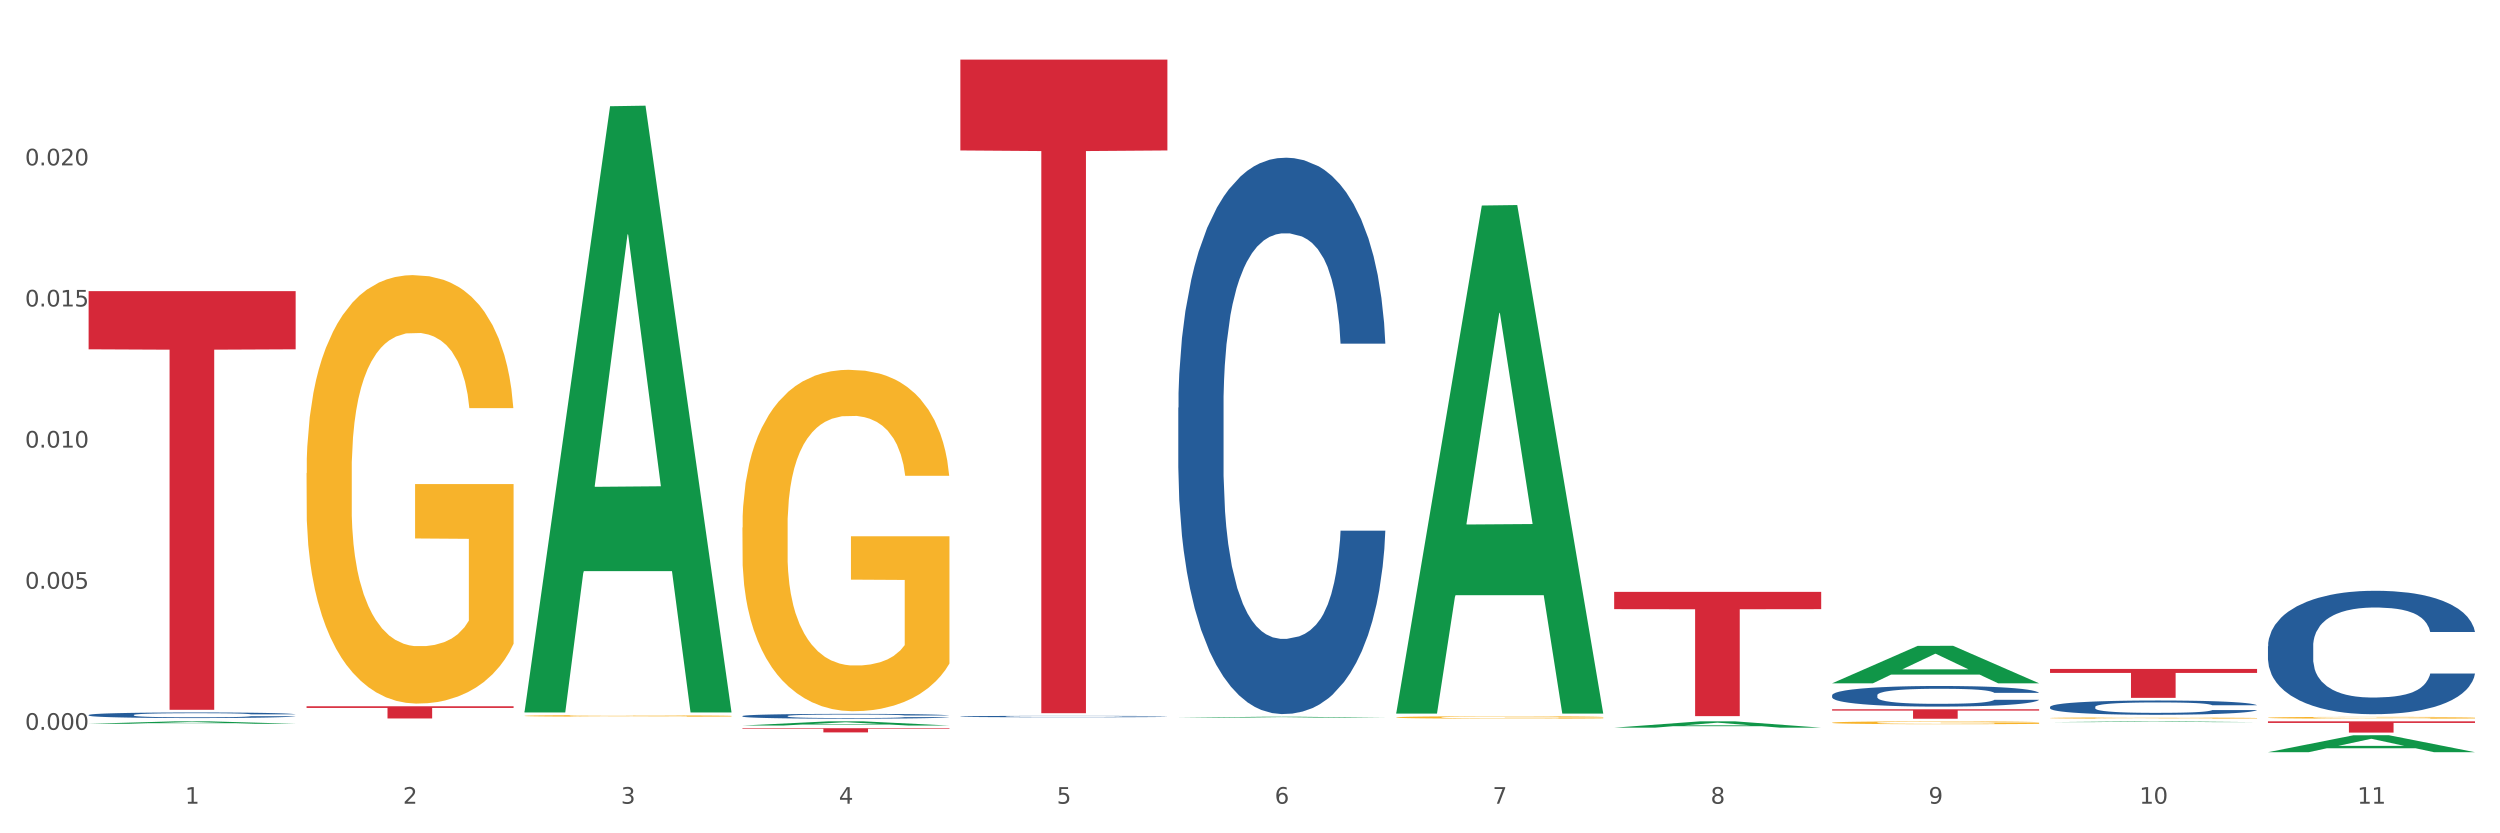 <?xml version="1.0" encoding="utf-8" standalone="no"?>
<!DOCTYPE svg PUBLIC "-//W3C//DTD SVG 1.1//EN"
  "http://www.w3.org/Graphics/SVG/1.1/DTD/svg11.dtd">
<svg xmlns:xlink="http://www.w3.org/1999/xlink" width="1080pt" height="360pt" viewBox="0 0 1080 360" xmlns="http://www.w3.org/2000/svg" version="1.1">
 <rect x="0" y="0" width="1080" height="360" fill="#333333" stroke="none"/>
 <defs>
  <style type="text/css">*{stroke-linejoin: round; stroke-linecap: butt}</style>
 </defs>
 <g id="figure_1">
  <g id="patch_1">
   <path d="M 0 360 
L 1080 360 
L 1080 0 
L 0 0 
z
" style="fill: #ffffff; stroke: #ffffff; stroke-linejoin: miter"/>
  </g>
  <g id="axes_1">
   <g id="matplotlib.axis_1">
    <g id="xtick_1">
     <g id="text_1">
      <!-- 1 -->
      <g style="fill: #4d4d4d" transform="translate(79.949 347.204) scale(0.096 -0.096)">
       <defs>
        <path id="DejaVuSans-31" d="M 794 531 
L 1825 531 
L 1825 4091 
L 703 3866 
L 703 4441 
L 1819 4666 
L 2450 4666 
L 2450 531 
L 3481 531 
L 3481 0 
L 794 0 
L 794 531 
z
" transform="scale(0.016)"/>
       </defs>
       <use xlink:href="#DejaVuSans-31"/>
      </g>
     </g>
    </g>
    <g id="xtick_2">
     <g id="text_2">
      <!-- 2 -->
      <g style="fill: #4d4d4d" transform="translate(174.097 347.204) scale(0.096 -0.096)">
       <defs>
        <path id="DejaVuSans-32" d="M 1228 531 
L 3431 531 
L 3431 0 
L 469 0 
L 469 531 
Q 828 903 1448 1529 
Q 2069 2156 2228 2338 
Q 2531 2678 2651 2914 
Q 2772 3150 2772 3378 
Q 2772 3750 2511 3984 
Q 2250 4219 1831 4219 
Q 1534 4219 1204 4116 
Q 875 4013 500 3803 
L 500 4441 
Q 881 4594 1212 4672 
Q 1544 4750 1819 4750 
Q 2544 4750 2975 4387 
Q 3406 4025 3406 3419 
Q 3406 3131 3298 2873 
Q 3191 2616 2906 2266 
Q 2828 2175 2409 1742 
Q 1991 1309 1228 531 
z
" transform="scale(0.016)"/>
       </defs>
       <use xlink:href="#DejaVuSans-32"/>
      </g>
     </g>
    </g>
    <g id="xtick_3">
     <g id="text_3">
      <!-- 3 -->
      <g style="fill: #4d4d4d" transform="translate(268.244 347.204) scale(0.096 -0.096)">
       <defs>
        <path id="DejaVuSans-33" d="M 2597 2516 
Q 3050 2419 3304 2112 
Q 3559 1806 3559 1356 
Q 3559 666 3084 287 
Q 2609 -91 1734 -91 
Q 1441 -91 1130 -33 
Q 819 25 488 141 
L 488 750 
Q 750 597 1062 519 
Q 1375 441 1716 441 
Q 2309 441 2620 675 
Q 2931 909 2931 1356 
Q 2931 1769 2642 2001 
Q 2353 2234 1838 2234 
L 1294 2234 
L 1294 2753 
L 1863 2753 
Q 2328 2753 2575 2939 
Q 2822 3125 2822 3475 
Q 2822 3834 2567 4026 
Q 2313 4219 1838 4219 
Q 1578 4219 1281 4162 
Q 984 4106 628 3988 
L 628 4550 
Q 988 4650 1302 4700 
Q 1616 4750 1894 4750 
Q 2613 4750 3031 4423 
Q 3450 4097 3450 3541 
Q 3450 3153 3228 2886 
Q 3006 2619 2597 2516 
z
" transform="scale(0.016)"/>
       </defs>
       <use xlink:href="#DejaVuSans-33"/>
      </g>
     </g>
    </g>
    <g id="xtick_4">
     <g id="text_4">
      <!-- 4 -->
      <g style="fill: #4d4d4d" transform="translate(362.392 347.204) scale(0.096 -0.096)">
       <defs>
        <path id="DejaVuSans-34" d="M 2419 4116 
L 825 1625 
L 2419 1625 
L 2419 4116 
z
M 2253 4666 
L 3047 4666 
L 3047 1625 
L 3713 1625 
L 3713 1100 
L 3047 1100 
L 3047 0 
L 2419 0 
L 2419 1100 
L 313 1100 
L 313 1709 
L 2253 4666 
z
" transform="scale(0.016)"/>
       </defs>
       <use xlink:href="#DejaVuSans-34"/>
      </g>
     </g>
    </g>
    <g id="xtick_5">
     <g id="text_5">
      <!-- 5 -->
      <g style="fill: #4d4d4d" transform="translate(456.54 347.204) scale(0.096 -0.096)">
       <defs>
        <path id="DejaVuSans-35" d="M 691 4666 
L 3169 4666 
L 3169 4134 
L 1269 4134 
L 1269 2991 
Q 1406 3038 1543 3061 
Q 1681 3084 1819 3084 
Q 2600 3084 3056 2656 
Q 3513 2228 3513 1497 
Q 3513 744 3044 326 
Q 2575 -91 1722 -91 
Q 1428 -91 1123 -41 
Q 819 9 494 109 
L 494 744 
Q 775 591 1075 516 
Q 1375 441 1709 441 
Q 2250 441 2565 725 
Q 2881 1009 2881 1497 
Q 2881 1984 2565 2268 
Q 2250 2553 1709 2553 
Q 1456 2553 1204 2497 
Q 953 2441 691 2322 
L 691 4666 
z
" transform="scale(0.016)"/>
       </defs>
       <use xlink:href="#DejaVuSans-35"/>
      </g>
     </g>
    </g>
    <g id="xtick_6">
     <g id="text_6">
      <!-- 6 -->
      <g style="fill: #4d4d4d" transform="translate(550.688 347.204) scale(0.096 -0.096)">
       <defs>
        <path id="DejaVuSans-36" d="M 2113 2584 
Q 1688 2584 1439 2293 
Q 1191 2003 1191 1497 
Q 1191 994 1439 701 
Q 1688 409 2113 409 
Q 2538 409 2786 701 
Q 3034 994 3034 1497 
Q 3034 2003 2786 2293 
Q 2538 2584 2113 2584 
z
M 3366 4563 
L 3366 3988 
Q 3128 4100 2886 4159 
Q 2644 4219 2406 4219 
Q 1781 4219 1451 3797 
Q 1122 3375 1075 2522 
Q 1259 2794 1537 2939 
Q 1816 3084 2150 3084 
Q 2853 3084 3261 2657 
Q 3669 2231 3669 1497 
Q 3669 778 3244 343 
Q 2819 -91 2113 -91 
Q 1303 -91 875 529 
Q 447 1150 447 2328 
Q 447 3434 972 4092 
Q 1497 4750 2381 4750 
Q 2619 4750 2861 4703 
Q 3103 4656 3366 4563 
z
" transform="scale(0.016)"/>
       </defs>
       <use xlink:href="#DejaVuSans-36"/>
      </g>
     </g>
    </g>
    <g id="xtick_7">
     <g id="text_7">
      <!-- 7 -->
      <g style="fill: #4d4d4d" transform="translate(644.835 347.204) scale(0.096 -0.096)">
       <defs>
        <path id="DejaVuSans-37" d="M 525 4666 
L 3525 4666 
L 3525 4397 
L 1831 0 
L 1172 0 
L 2766 4134 
L 525 4134 
L 525 4666 
z
" transform="scale(0.016)"/>
       </defs>
       <use xlink:href="#DejaVuSans-37"/>
      </g>
     </g>
    </g>
    <g id="xtick_8">
     <g id="text_8">
      <!-- 8 -->
      <g style="fill: #4d4d4d" transform="translate(738.983 347.204) scale(0.096 -0.096)">
       <defs>
        <path id="DejaVuSans-38" d="M 2034 2216 
Q 1584 2216 1326 1975 
Q 1069 1734 1069 1313 
Q 1069 891 1326 650 
Q 1584 409 2034 409 
Q 2484 409 2743 651 
Q 3003 894 3003 1313 
Q 3003 1734 2745 1975 
Q 2488 2216 2034 2216 
z
M 1403 2484 
Q 997 2584 770 2862 
Q 544 3141 544 3541 
Q 544 4100 942 4425 
Q 1341 4750 2034 4750 
Q 2731 4750 3128 4425 
Q 3525 4100 3525 3541 
Q 3525 3141 3298 2862 
Q 3072 2584 2669 2484 
Q 3125 2378 3379 2068 
Q 3634 1759 3634 1313 
Q 3634 634 3220 271 
Q 2806 -91 2034 -91 
Q 1263 -91 848 271 
Q 434 634 434 1313 
Q 434 1759 690 2068 
Q 947 2378 1403 2484 
z
M 1172 3481 
Q 1172 3119 1398 2916 
Q 1625 2713 2034 2713 
Q 2441 2713 2670 2916 
Q 2900 3119 2900 3481 
Q 2900 3844 2670 4047 
Q 2441 4250 2034 4250 
Q 1625 4250 1398 4047 
Q 1172 3844 1172 3481 
z
" transform="scale(0.016)"/>
       </defs>
       <use xlink:href="#DejaVuSans-38"/>
      </g>
     </g>
    </g>
    <g id="xtick_9">
     <g id="text_9">
      <!-- 9 -->
      <g style="fill: #4d4d4d" transform="translate(833.131 347.204) scale(0.096 -0.096)">
       <defs>
        <path id="DejaVuSans-39" d="M 703 97 
L 703 672 
Q 941 559 1184 500 
Q 1428 441 1663 441 
Q 2288 441 2617 861 
Q 2947 1281 2994 2138 
Q 2813 1869 2534 1725 
Q 2256 1581 1919 1581 
Q 1219 1581 811 2004 
Q 403 2428 403 3163 
Q 403 3881 828 4315 
Q 1253 4750 1959 4750 
Q 2769 4750 3195 4129 
Q 3622 3509 3622 2328 
Q 3622 1225 3098 567 
Q 2575 -91 1691 -91 
Q 1453 -91 1209 -44 
Q 966 3 703 97 
z
M 1959 2075 
Q 2384 2075 2632 2365 
Q 2881 2656 2881 3163 
Q 2881 3666 2632 3958 
Q 2384 4250 1959 4250 
Q 1534 4250 1286 3958 
Q 1038 3666 1038 3163 
Q 1038 2656 1286 2365 
Q 1534 2075 1959 2075 
z
" transform="scale(0.016)"/>
       </defs>
       <use xlink:href="#DejaVuSans-39"/>
      </g>
     </g>
    </g>
    <g id="xtick_10">
     <g id="text_10">
      <!-- 10 -->
      <g style="fill: #4d4d4d" transform="translate(924.224 347.204) scale(0.096 -0.096)">
       <defs>
        <path id="DejaVuSans-30" d="M 2034 4250 
Q 1547 4250 1301 3770 
Q 1056 3291 1056 2328 
Q 1056 1369 1301 889 
Q 1547 409 2034 409 
Q 2525 409 2770 889 
Q 3016 1369 3016 2328 
Q 3016 3291 2770 3770 
Q 2525 4250 2034 4250 
z
M 2034 4750 
Q 2819 4750 3233 4129 
Q 3647 3509 3647 2328 
Q 3647 1150 3233 529 
Q 2819 -91 2034 -91 
Q 1250 -91 836 529 
Q 422 1150 422 2328 
Q 422 3509 836 4129 
Q 1250 4750 2034 4750 
z
" transform="scale(0.016)"/>
       </defs>
       <use xlink:href="#DejaVuSans-31"/>
       <use xlink:href="#DejaVuSans-30" transform="translate(63.623 0)"/>
      </g>
     </g>
    </g>
    <g id="xtick_11">
     <g id="text_11">
      <!-- 11 -->
      <g style="fill: #4d4d4d" transform="translate(1018.372 347.204) scale(0.096 -0.096)">
       <use xlink:href="#DejaVuSans-31"/>
       <use xlink:href="#DejaVuSans-31" transform="translate(63.623 0)"/>
      </g>
     </g>
    </g>
    <g id="xtick_12"/>
    <g id="xtick_13"/>
    <g id="xtick_14"/>
    <g id="xtick_15"/>
    <g id="xtick_16"/>
    <g id="xtick_17"/>
    <g id="xtick_18"/>
    <g id="xtick_19"/>
    <g id="xtick_20"/>
    <g id="xtick_21"/>
   </g>
   <g id="matplotlib.axis_2">
    <g id="ytick_1">
     <g id="text_12">
      <!-- 0.000 -->
      <g style="fill: #4d4d4d" transform="translate(10.8 315.271) scale(0.096 -0.096)">
       <defs>
        <path id="DejaVuSans-2e" d="M 684 794 
L 1344 794 
L 1344 0 
L 684 0 
L 684 794 
z
" transform="scale(0.016)"/>
       </defs>
       <use xlink:href="#DejaVuSans-30"/>
       <use xlink:href="#DejaVuSans-2e" transform="translate(63.623 0)"/>
       <use xlink:href="#DejaVuSans-30" transform="translate(95.41 0)"/>
       <use xlink:href="#DejaVuSans-30" transform="translate(159.033 0)"/>
       <use xlink:href="#DejaVuSans-30" transform="translate(222.656 0)"/>
      </g>
     </g>
    </g>
    <g id="ytick_2">
     <g id="text_13">
      <!-- 0.005 -->
      <g style="fill: #4d4d4d" transform="translate(10.8 254.316) scale(0.096 -0.096)">
       <use xlink:href="#DejaVuSans-30"/>
       <use xlink:href="#DejaVuSans-2e" transform="translate(63.623 0)"/>
       <use xlink:href="#DejaVuSans-30" transform="translate(95.41 0)"/>
       <use xlink:href="#DejaVuSans-30" transform="translate(159.033 0)"/>
       <use xlink:href="#DejaVuSans-35" transform="translate(222.656 0)"/>
      </g>
     </g>
    </g>
    <g id="ytick_3">
     <g id="text_14">
      <!-- 0.010 -->
      <g style="fill: #4d4d4d" transform="translate(10.8 193.361) scale(0.096 -0.096)">
       <use xlink:href="#DejaVuSans-30"/>
       <use xlink:href="#DejaVuSans-2e" transform="translate(63.623 0)"/>
       <use xlink:href="#DejaVuSans-30" transform="translate(95.41 0)"/>
       <use xlink:href="#DejaVuSans-31" transform="translate(159.033 0)"/>
       <use xlink:href="#DejaVuSans-30" transform="translate(222.656 0)"/>
      </g>
     </g>
    </g>
    <g id="ytick_4">
     <g id="text_15">
      <!-- 0.015 -->
      <g style="fill: #4d4d4d" transform="translate(10.8 132.405) scale(0.096 -0.096)">
       <use xlink:href="#DejaVuSans-30"/>
       <use xlink:href="#DejaVuSans-2e" transform="translate(63.623 0)"/>
       <use xlink:href="#DejaVuSans-30" transform="translate(95.41 0)"/>
       <use xlink:href="#DejaVuSans-31" transform="translate(159.033 0)"/>
       <use xlink:href="#DejaVuSans-35" transform="translate(222.656 0)"/>
      </g>
     </g>
    </g>
    <g id="ytick_5">
     <g id="text_16">
      <!-- 0.020 -->
      <g style="fill: #4d4d4d" transform="translate(10.8 71.45) scale(0.096 -0.096)">
       <use xlink:href="#DejaVuSans-30"/>
       <use xlink:href="#DejaVuSans-2e" transform="translate(63.623 0)"/>
       <use xlink:href="#DejaVuSans-30" transform="translate(95.41 0)"/>
       <use xlink:href="#DejaVuSans-32" transform="translate(159.033 0)"/>
       <use xlink:href="#DejaVuSans-30" transform="translate(222.656 0)"/>
      </g>
     </g>
    </g>
    <g id="ytick_6"/>
    <g id="ytick_7"/>
    <g id="ytick_8"/>
    <g id="ytick_9"/>
    <g id="ytick_10"/>
   </g>
   <g id="PolyCollection_1">
    <path d="M 38.283 312.671 
L 38.375 312.67 
L 75.258 311.625 
L 90.564 311.624 
L 127.723 312.673 
L 110.02 312.673 
L 101.998 312.429 
L 63.916 312.429 
L 63.64 312.433 
L 55.894 312.673 
L 38.283 312.673 
L 38.283 312.671 
L 68.711 312.283 
L 97.203 312.282 
L 83.095 311.847 
L 82.911 311.845 
L 82.727 311.848 
L 68.619 312.282 
L 68.711 312.283 
L 38.283 312.671 
z
" clip-path="url(#p075a159f18)" style="fill: #109648"/>
    <path d="M 414.874 309.524 
L 414.979 309.523 
L 414.979 309.507 
L 415.297 309.486 
L 416.46 309.446 
L 417.94 309.415 
L 420.477 309.38 
L 421.851 309.365 
L 423.649 309.348 
L 427.349 309.322 
L 431.578 309.299 
L 434.538 309.286 
L 436.758 309.278 
L 441.727 309.264 
L 444.581 309.258 
L 447.542 309.252 
L 450.079 309.249 
L 454.308 309.245 
L 457.691 309.243 
L 461.603 309.243 
L 464.88 309.243 
L 469.214 309.246 
L 475.558 309.252 
L 477.989 309.256 
L 481.267 309.263 
L 484.65 309.272 
L 487.399 309.282 
L 490.57 309.295 
L 493.848 309.312 
L 497.019 309.334 
L 499.239 309.354 
L 501.037 309.375 
L 502.622 309.4 
L 503.785 309.428 
L 504.314 309.452 
L 484.967 309.452 
L 484.438 309.431 
L 483.381 309.408 
L 482.324 309.392 
L 481.161 309.38 
L 479.364 309.366 
L 477.778 309.356 
L 475.135 309.346 
L 472.703 309.339 
L 470.695 309.335 
L 468.263 309.331 
L 463.083 309.328 
L 459.382 309.328 
L 457.057 309.329 
L 454.202 309.332 
L 451.77 309.336 
L 448.916 309.343 
L 446.696 309.35 
L 444.476 309.36 
L 443.207 309.367 
L 441.304 309.379 
L 440.035 309.39 
L 438.344 309.407 
L 437.392 309.42 
L 435.701 309.452 
L 434.961 309.476 
L 434.644 309.493 
L 434.432 309.511 
L 434.432 309.601 
L 435.066 309.641 
L 435.595 309.658 
L 436.441 309.677 
L 438.027 309.702 
L 440.353 309.727 
L 442.784 309.745 
L 444.793 309.755 
L 446.696 309.763 
L 448.599 309.77 
L 450.925 309.775 
L 452.828 309.779 
L 455.682 309.782 
L 459.065 309.784 
L 461.708 309.784 
L 467.1 309.781 
L 469.532 309.778 
L 471.858 309.774 
L 474.395 309.768 
L 476.404 309.761 
L 477.566 309.756 
L 479.469 309.745 
L 480.95 309.734 
L 482.218 309.721 
L 483.064 309.709 
L 484.015 309.692 
L 484.756 309.673 
L 484.967 309.662 
L 504.314 309.662 
L 503.891 309.683 
L 503.151 309.703 
L 501.671 309.73 
L 500.508 309.745 
L 498.711 309.764 
L 496.808 309.78 
L 494.165 309.798 
L 491.733 309.811 
L 489.196 309.822 
L 486.447 309.833 
L 481.478 309.847 
L 479.681 309.851 
L 475.875 309.858 
L 472.915 309.862 
L 468.58 309.866 
L 464.14 309.868 
L 459.488 309.869 
L 455.365 309.867 
L 450.819 309.864 
L 447.964 309.861 
L 444.793 309.855 
L 441.093 309.847 
L 437.604 309.838 
L 434.326 309.826 
L 431.26 309.813 
L 428.406 309.798 
L 424.706 309.774 
L 421.957 309.75 
L 419.948 309.727 
L 418.574 309.709 
L 417.2 309.685 
L 416.46 309.668 
L 415.297 309.628 
L 414.874 309.591 
L 414.874 309.524 
z
" clip-path="url(#p075a159f18)" style="fill: #255c99"/>
    <path d="M 509.021 176.124 
L 509.127 175.905 
L 509.127 169.758 
L 509.444 161.417 
L 510.607 146.051 
L 512.087 134.417 
L 514.625 120.807 
L 515.999 115.1 
L 517.796 108.734 
L 521.496 98.417 
L 525.725 89.637 
L 528.686 84.808 
L 530.906 81.735 
L 535.875 76.247 
L 538.729 73.832 
L 541.689 71.857 
L 544.227 70.54 
L 548.455 69.003 
L 551.839 68.344 
L 555.75 68.125 
L 559.028 68.344 
L 563.362 69.223 
L 569.705 71.857 
L 572.137 73.393 
L 575.414 76.027 
L 578.797 79.54 
L 581.546 83.052 
L 584.718 88.1 
L 587.995 94.686 
L 591.167 103.027 
L 593.387 110.71 
L 595.184 118.832 
L 596.77 128.71 
L 597.933 139.466 
L 598.462 148.466 
L 579.115 148.466 
L 578.586 140.344 
L 577.529 131.563 
L 576.472 125.637 
L 575.309 120.807 
L 573.511 115.32 
L 571.926 111.808 
L 569.283 107.637 
L 566.851 105.003 
L 564.842 103.466 
L 562.411 102.149 
L 557.23 100.832 
L 553.53 100.832 
L 551.204 101.271 
L 548.35 102.369 
L 545.918 103.905 
L 543.064 106.539 
L 540.843 109.393 
L 538.623 113.125 
L 537.355 115.759 
L 535.452 120.588 
L 534.183 124.539 
L 532.492 131.344 
L 531.54 136.173 
L 529.848 148.685 
L 529.108 157.905 
L 528.791 164.27 
L 528.58 171.295 
L 528.58 205.538 
L 529.214 220.904 
L 529.743 227.489 
L 530.589 234.953 
L 532.174 244.611 
L 534.5 254.05 
L 536.932 260.855 
L 538.941 265.026 
L 540.843 268.099 
L 542.746 270.513 
L 545.072 272.709 
L 546.975 274.026 
L 549.83 275.343 
L 553.213 276.001 
L 555.856 276.001 
L 561.248 274.904 
L 563.679 273.806 
L 566.005 272.27 
L 568.542 269.855 
L 570.551 267.221 
L 571.714 265.245 
L 573.617 261.075 
L 575.097 256.684 
L 576.366 251.636 
L 577.212 247.245 
L 578.163 240.66 
L 578.903 233.197 
L 579.115 229.246 
L 598.462 229.246 
L 598.039 237.148 
L 597.299 244.831 
L 595.819 255.148 
L 594.656 261.075 
L 592.858 268.318 
L 590.955 274.465 
L 588.312 281.269 
L 585.881 286.318 
L 583.343 290.708 
L 580.595 294.66 
L 575.626 300.147 
L 573.829 301.684 
L 570.023 304.318 
L 567.062 305.855 
L 562.728 307.391 
L 558.288 308.269 
L 553.636 308.489 
L 549.513 308.05 
L 544.967 306.733 
L 542.112 305.416 
L 538.941 303.44 
L 535.24 300.367 
L 531.751 296.635 
L 528.474 292.245 
L 525.408 287.196 
L 522.554 281.489 
L 518.853 272.05 
L 516.105 262.831 
L 514.096 254.27 
L 512.722 247.026 
L 511.347 237.806 
L 510.607 231.441 
L 509.444 216.075 
L 509.021 201.807 
L 509.021 176.124 
z
" clip-path="url(#p075a159f18)" style="fill: #255c99"/>
    <path d="M 791.464 300.347 
L 791.57 300.339 
L 791.57 300.111 
L 791.887 299.802 
L 793.05 299.232 
L 794.53 298.8 
L 797.068 298.295 
L 798.442 298.084 
L 800.239 297.848 
L 803.939 297.465 
L 808.168 297.139 
L 811.129 296.96 
L 813.349 296.846 
L 818.318 296.642 
L 821.172 296.553 
L 824.132 296.48 
L 826.67 296.431 
L 830.898 296.374 
L 834.282 296.349 
L 838.193 296.341 
L 841.471 296.349 
L 845.805 296.382 
L 852.148 296.48 
L 854.58 296.537 
L 857.857 296.634 
L 861.24 296.765 
L 863.989 296.895 
L 867.161 297.082 
L 870.438 297.326 
L 873.61 297.636 
L 875.83 297.921 
L 877.627 298.222 
L 879.213 298.588 
L 880.376 298.987 
L 880.905 299.321 
L 861.558 299.321 
L 861.029 299.02 
L 859.972 298.694 
L 858.915 298.474 
L 857.752 298.295 
L 855.954 298.092 
L 854.369 297.962 
L 851.726 297.807 
L 849.294 297.709 
L 847.285 297.652 
L 844.854 297.603 
L 839.673 297.554 
L 835.973 297.554 
L 833.647 297.571 
L 830.793 297.611 
L 828.361 297.668 
L 825.507 297.766 
L 823.287 297.872 
L 821.066 298.01 
L 819.798 298.108 
L 817.895 298.287 
L 816.626 298.434 
L 814.935 298.686 
L 813.983 298.865 
L 812.291 299.329 
L 811.551 299.671 
L 811.234 299.908 
L 811.023 300.168 
L 811.023 301.438 
L 811.657 302.008 
L 812.186 302.253 
L 813.032 302.529 
L 814.617 302.888 
L 816.943 303.238 
L 819.375 303.49 
L 821.384 303.645 
L 823.287 303.759 
L 825.189 303.848 
L 827.515 303.93 
L 829.418 303.979 
L 832.273 304.028 
L 835.656 304.052 
L 838.299 304.052 
L 843.691 304.011 
L 846.122 303.971 
L 848.448 303.914 
L 850.986 303.824 
L 852.994 303.726 
L 854.157 303.653 
L 856.06 303.498 
L 857.54 303.335 
L 858.809 303.148 
L 859.655 302.985 
L 860.606 302.741 
L 861.346 302.464 
L 861.558 302.318 
L 880.905 302.318 
L 880.482 302.611 
L 879.742 302.896 
L 878.262 303.278 
L 877.099 303.498 
L 875.301 303.767 
L 873.398 303.995 
L 870.755 304.247 
L 868.324 304.435 
L 865.787 304.598 
L 863.038 304.744 
L 858.069 304.948 
L 856.272 305.005 
L 852.466 305.102 
L 849.505 305.159 
L 845.171 305.216 
L 840.731 305.249 
L 836.079 305.257 
L 831.956 305.241 
L 827.41 305.192 
L 824.555 305.143 
L 821.384 305.07 
L 817.683 304.956 
L 814.194 304.817 
L 810.917 304.655 
L 807.851 304.467 
L 804.997 304.256 
L 801.296 303.905 
L 798.548 303.563 
L 796.539 303.246 
L 795.165 302.977 
L 793.79 302.635 
L 793.05 302.399 
L 791.887 301.829 
L 791.464 301.3 
L 791.464 300.347 
z
" clip-path="url(#p075a159f18)" style="fill: #255c99"/>
    <path d="M 885.612 305.386 
L 885.718 305.381 
L 885.718 305.223 
L 886.035 305.009 
L 887.198 304.614 
L 888.678 304.316 
L 891.215 303.966 
L 892.59 303.82 
L 894.387 303.656 
L 898.087 303.392 
L 902.316 303.166 
L 905.276 303.042 
L 907.496 302.963 
L 912.465 302.822 
L 915.32 302.76 
L 918.28 302.71 
L 920.817 302.676 
L 925.046 302.636 
L 928.429 302.62 
L 932.341 302.614 
L 935.618 302.62 
L 939.953 302.642 
L 946.296 302.71 
L 948.728 302.749 
L 952.005 302.817 
L 955.388 302.907 
L 958.137 302.997 
L 961.309 303.127 
L 964.586 303.296 
L 967.758 303.51 
L 969.978 303.707 
L 971.775 303.916 
L 973.361 304.169 
L 974.524 304.445 
L 975.052 304.676 
L 955.705 304.676 
L 955.177 304.468 
L 954.119 304.242 
L 953.062 304.09 
L 951.899 303.966 
L 950.102 303.825 
L 948.516 303.735 
L 945.873 303.628 
L 943.442 303.561 
L 941.433 303.521 
L 939.001 303.487 
L 933.821 303.454 
L 930.121 303.454 
L 927.795 303.465 
L 924.94 303.493 
L 922.509 303.532 
L 919.654 303.6 
L 917.434 303.673 
L 915.214 303.769 
L 913.945 303.837 
L 912.042 303.961 
L 910.774 304.062 
L 909.082 304.237 
L 908.131 304.361 
L 906.439 304.682 
L 905.699 304.919 
L 905.382 305.082 
L 905.17 305.262 
L 905.17 306.141 
L 905.805 306.536 
L 906.333 306.705 
L 907.179 306.896 
L 908.765 307.144 
L 911.091 307.387 
L 913.522 307.561 
L 915.531 307.668 
L 917.434 307.747 
L 919.337 307.809 
L 921.663 307.866 
L 923.566 307.899 
L 926.42 307.933 
L 929.804 307.95 
L 932.447 307.95 
L 937.838 307.922 
L 940.27 307.894 
L 942.596 307.854 
L 945.133 307.792 
L 947.142 307.725 
L 948.305 307.674 
L 950.208 307.567 
L 951.688 307.454 
L 952.957 307.325 
L 953.802 307.212 
L 954.754 307.043 
L 955.494 306.851 
L 955.705 306.75 
L 975.052 306.75 
L 974.629 306.953 
L 973.889 307.15 
L 972.409 307.415 
L 971.246 307.567 
L 969.449 307.753 
L 967.546 307.911 
L 964.903 308.085 
L 962.471 308.215 
L 959.934 308.328 
L 957.185 308.429 
L 952.217 308.57 
L 950.419 308.609 
L 946.613 308.677 
L 943.653 308.716 
L 939.319 308.756 
L 934.878 308.778 
L 930.226 308.784 
L 926.103 308.773 
L 921.557 308.739 
L 918.703 308.705 
L 915.531 308.654 
L 911.831 308.576 
L 908.342 308.48 
L 905.065 308.367 
L 901.999 308.238 
L 899.144 308.091 
L 895.444 307.849 
L 892.695 307.612 
L 890.687 307.392 
L 889.312 307.206 
L 887.938 306.97 
L 887.198 306.806 
L 886.035 306.412 
L 885.612 306.046 
L 885.612 305.386 
z
" clip-path="url(#p075a159f18)" style="fill: #255c99"/>
    <path d="M 979.76 279.174 
L 979.865 279.125 
L 979.865 277.761 
L 980.183 275.911 
L 981.346 272.501 
L 982.826 269.92 
L 985.363 266.9 
L 986.737 265.634 
L 988.535 264.222 
L 992.235 261.933 
L 996.464 259.985 
L 999.424 258.913 
L 1001.644 258.231 
L 1006.613 257.014 
L 1009.467 256.478 
L 1012.428 256.04 
L 1014.965 255.747 
L 1019.194 255.406 
L 1022.577 255.26 
L 1026.489 255.212 
L 1029.766 255.26 
L 1034.101 255.455 
L 1040.444 256.04 
L 1042.875 256.381 
L 1046.153 256.965 
L 1049.536 257.744 
L 1052.285 258.523 
L 1055.456 259.644 
L 1058.734 261.105 
L 1061.905 262.955 
L 1064.125 264.66 
L 1065.923 266.462 
L 1067.508 268.654 
L 1068.671 271.04 
L 1069.2 273.037 
L 1049.853 273.037 
L 1049.324 271.235 
L 1048.267 269.287 
L 1047.21 267.972 
L 1046.047 266.9 
L 1044.25 265.683 
L 1042.664 264.904 
L 1040.021 263.978 
L 1037.589 263.394 
L 1035.581 263.053 
L 1033.149 262.761 
L 1027.969 262.468 
L 1024.268 262.468 
L 1021.943 262.566 
L 1019.088 262.809 
L 1016.656 263.15 
L 1013.802 263.735 
L 1011.582 264.368 
L 1009.362 265.196 
L 1008.093 265.78 
L 1006.19 266.852 
L 1004.921 267.728 
L 1003.23 269.238 
L 1002.278 270.31 
L 1000.587 273.086 
L 999.847 275.131 
L 999.53 276.544 
L 999.318 278.102 
L 999.318 285.7 
L 999.952 289.109 
L 1000.481 290.57 
L 1001.327 292.226 
L 1002.913 294.369 
L 1005.239 296.464 
L 1007.67 297.973 
L 1009.679 298.899 
L 1011.582 299.581 
L 1013.485 300.116 
L 1015.811 300.603 
L 1017.714 300.896 
L 1020.568 301.188 
L 1023.951 301.334 
L 1026.594 301.334 
L 1031.986 301.09 
L 1034.418 300.847 
L 1036.744 300.506 
L 1039.281 299.97 
L 1041.29 299.386 
L 1042.452 298.948 
L 1044.355 298.022 
L 1045.836 297.048 
L 1047.104 295.928 
L 1047.95 294.954 
L 1048.901 293.493 
L 1049.642 291.837 
L 1049.853 290.96 
L 1069.2 290.96 
L 1068.777 292.713 
L 1068.037 294.418 
L 1066.557 296.707 
L 1065.394 298.022 
L 1063.597 299.629 
L 1061.694 300.993 
L 1059.051 302.503 
L 1056.619 303.623 
L 1054.082 304.597 
L 1051.333 305.474 
L 1046.364 306.691 
L 1044.567 307.032 
L 1040.761 307.617 
L 1037.801 307.958 
L 1033.466 308.299 
L 1029.026 308.493 
L 1024.374 308.542 
L 1020.251 308.445 
L 1015.705 308.153 
L 1012.851 307.86 
L 1009.679 307.422 
L 1005.979 306.74 
L 1002.49 305.912 
L 999.212 304.938 
L 996.147 303.818 
L 993.292 302.552 
L 989.592 300.457 
L 986.843 298.412 
L 984.834 296.512 
L 983.46 294.905 
L 982.086 292.86 
L 981.346 291.447 
L 980.183 288.038 
L 979.76 284.872 
L 979.76 279.174 
z
" clip-path="url(#p075a159f18)" style="fill: #255c99"/>
    <path d="M 38.283 125.765 
L 127.723 125.765 
L 127.723 150.9 
L 92.541 151.07 
L 92.541 306.637 
L 73.254 306.637 
L 73.254 151.07 
L 38.283 150.9 
L 38.283 125.935 
L 38.283 125.765 
z
" clip-path="url(#p075a159f18)" style="fill: #d62839"/>
    <path d="M 132.431 305.099 
L 221.871 305.099 
L 221.871 305.832 
L 186.688 305.837 
L 186.688 310.378 
L 167.401 310.378 
L 167.401 305.837 
L 132.431 305.832 
L 132.431 305.104 
L 132.431 305.099 
z
" clip-path="url(#p075a159f18)" style="fill: #d62839"/>
    <path d="M 320.726 314.575 
L 410.166 314.575 
L 410.166 314.83 
L 374.984 314.831 
L 374.984 316.405 
L 355.697 316.405 
L 355.697 314.831 
L 320.726 314.83 
L 320.726 314.577 
L 320.726 314.575 
z
" clip-path="url(#p075a159f18)" style="fill: #d62839"/>
    <path d="M 414.874 25.759 
L 504.314 25.759 
L 504.314 64.995 
L 469.131 65.261 
L 469.131 308.099 
L 449.844 308.099 
L 449.844 65.261 
L 414.874 64.995 
L 414.874 26.025 
L 414.874 25.759 
z
" clip-path="url(#p075a159f18)" style="fill: #d62839"/>
    <path d="M 697.317 255.696 
L 786.757 255.696 
L 786.757 263.155 
L 751.574 263.205 
L 751.574 309.372 
L 732.287 309.372 
L 732.287 263.205 
L 697.317 263.155 
L 697.317 255.746 
L 697.317 255.696 
z
" clip-path="url(#p075a159f18)" style="fill: #d62839"/>
    <path d="M 791.464 306.401 
L 880.905 306.401 
L 880.905 306.967 
L 845.722 306.971 
L 845.722 310.48 
L 826.435 310.48 
L 826.435 306.971 
L 791.464 306.967 
L 791.464 306.404 
L 791.464 306.401 
z
" clip-path="url(#p075a159f18)" style="fill: #d62839"/>
    <path d="M 885.612 288.971 
L 975.052 288.971 
L 975.052 290.708 
L 939.87 290.72 
L 939.87 301.47 
L 920.583 301.47 
L 920.583 290.72 
L 885.612 290.708 
L 885.612 288.983 
L 885.612 288.971 
z
" clip-path="url(#p075a159f18)" style="fill: #d62839"/>
    <path d="M 979.76 311.624 
L 1069.2 311.624 
L 1069.2 312.298 
L 1034.017 312.302 
L 1034.017 316.474 
L 1014.73 316.474 
L 1014.73 312.302 
L 979.76 312.298 
L 979.76 311.628 
L 979.76 311.624 
z
" clip-path="url(#p075a159f18)" style="fill: #d62839"/>
    <path d="M 320.726 309.33 
L 320.832 309.328 
L 320.832 309.274 
L 321.149 309.202 
L 322.312 309.068 
L 323.792 308.967 
L 326.329 308.849 
L 327.704 308.799 
L 329.501 308.744 
L 333.201 308.654 
L 337.43 308.578 
L 340.39 308.536 
L 342.61 308.509 
L 347.579 308.462 
L 350.434 308.441 
L 353.394 308.424 
L 355.931 308.412 
L 360.16 308.399 
L 363.543 308.393 
L 367.455 308.391 
L 370.732 308.393 
L 375.067 308.401 
L 381.41 308.424 
L 383.842 308.437 
L 387.119 308.46 
L 390.502 308.49 
L 393.251 308.521 
L 396.423 308.565 
L 399.7 308.622 
L 402.872 308.694 
L 405.092 308.761 
L 406.889 308.832 
L 408.475 308.918 
L 409.638 309.011 
L 410.166 309.089 
L 390.819 309.089 
L 390.291 309.019 
L 389.233 308.942 
L 388.176 308.891 
L 387.013 308.849 
L 385.216 308.801 
L 383.63 308.771 
L 380.987 308.734 
L 378.556 308.712 
L 376.547 308.698 
L 374.115 308.687 
L 368.935 308.675 
L 365.235 308.675 
L 362.909 308.679 
L 360.054 308.689 
L 357.623 308.702 
L 354.768 308.725 
L 352.548 308.75 
L 350.328 308.782 
L 349.059 308.805 
L 347.156 308.847 
L 345.888 308.881 
L 344.196 308.941 
L 343.245 308.983 
L 341.553 309.091 
L 340.813 309.171 
L 340.496 309.227 
L 340.284 309.288 
L 340.284 309.585 
L 340.919 309.719 
L 341.447 309.776 
L 342.293 309.841 
L 343.879 309.925 
L 346.205 310.007 
L 348.636 310.066 
L 350.645 310.102 
L 352.548 310.129 
L 354.451 310.15 
L 356.777 310.169 
L 358.68 310.181 
L 361.534 310.192 
L 364.918 310.198 
L 367.561 310.198 
L 372.952 310.188 
L 375.384 310.179 
L 377.71 310.165 
L 380.247 310.144 
L 382.256 310.121 
L 383.419 310.104 
L 385.322 310.068 
L 386.802 310.03 
L 388.071 309.986 
L 388.916 309.948 
L 389.868 309.891 
L 390.608 309.826 
L 390.819 309.791 
L 410.166 309.791 
L 409.743 309.86 
L 409.003 309.927 
L 407.523 310.017 
L 406.36 310.068 
L 404.563 310.131 
L 402.66 310.184 
L 400.017 310.244 
L 397.585 310.287 
L 395.048 310.326 
L 392.299 310.36 
L 387.33 310.408 
L 385.533 310.421 
L 381.727 310.444 
L 378.767 310.457 
L 374.432 310.471 
L 369.992 310.478 
L 365.34 310.48 
L 361.217 310.476 
L 356.671 310.465 
L 353.817 310.453 
L 350.645 310.436 
L 346.945 310.41 
L 343.456 310.377 
L 340.179 310.339 
L 337.113 310.295 
L 334.258 310.246 
L 330.558 310.163 
L 327.809 310.083 
L 325.801 310.009 
L 324.426 309.946 
L 323.052 309.866 
L 322.312 309.811 
L 321.149 309.677 
L 320.726 309.553 
L 320.726 309.33 
z
" clip-path="url(#p075a159f18)" style="fill: #255c99"/>
    <path d="M 132.431 204.381 
L 132.536 204.212 
L 132.536 198.126 
L 132.747 192.885 
L 133.803 180.206 
L 135.387 169.724 
L 136.549 164.145 
L 137.71 159.581 
L 139.083 155.016 
L 140.773 150.282 
L 143.835 143.351 
L 145.736 139.801 
L 148.059 136.082 
L 152.283 130.672 
L 155.345 127.629 
L 158.513 125.093 
L 163.687 122.05 
L 167.066 120.697 
L 170.657 119.683 
L 174.986 119.007 
L 178.26 118.838 
L 185.44 119.345 
L 191.565 120.867 
L 194.521 122.05 
L 198.323 124.079 
L 200.329 125.431 
L 203.603 128.136 
L 206.982 131.686 
L 209.305 134.729 
L 212.79 140.477 
L 215.43 146.225 
L 217.858 153.325 
L 219.125 158.228 
L 220.076 162.793 
L 220.921 168.033 
L 221.765 176.317 
L 202.758 176.317 
L 202.019 170.4 
L 200.857 164.821 
L 199.168 159.412 
L 197.689 156.03 
L 195.155 151.804 
L 192.832 149.099 
L 190.403 147.07 
L 187.446 145.38 
L 185.123 144.535 
L 181.85 143.858 
L 175.408 144.027 
L 171.079 145.38 
L 168.122 147.07 
L 166.222 148.592 
L 164.532 150.282 
L 162.631 152.649 
L 160.414 156.199 
L 158.83 159.412 
L 157.246 163.469 
L 155.979 167.526 
L 154.817 172.26 
L 153.867 177.332 
L 153.128 182.572 
L 152.494 188.997 
L 151.966 199.647 
L 151.966 222.808 
L 152.177 228.049 
L 152.705 234.98 
L 153.339 240.221 
L 154.395 246.476 
L 155.345 250.702 
L 157.14 256.788 
L 159.147 261.86 
L 160.731 265.072 
L 162.314 267.777 
L 165.06 271.496 
L 168.122 274.539 
L 170.762 276.399 
L 174.353 278.09 
L 176.781 278.766 
L 178.893 279.104 
L 184.067 279.104 
L 187.763 278.597 
L 191.882 277.413 
L 195.049 275.892 
L 197.689 274.032 
L 200.646 270.989 
L 202.547 268.115 
L 202.547 232.782 
L 179.316 232.613 
L 179.316 209.114 
L 221.871 209.114 
L 221.871 278.09 
L 220.076 281.64 
L 218.069 284.852 
L 215.958 287.726 
L 212.79 291.276 
L 208.988 294.657 
L 205.609 297.024 
L 202.019 299.053 
L 197.795 300.912 
L 192.304 302.603 
L 188.925 303.279 
L 184.701 303.786 
L 179.738 303.955 
L 175.408 303.617 
L 171.185 302.772 
L 166.75 301.25 
L 162.42 299.053 
L 159.147 296.855 
L 155.873 294.15 
L 152.388 290.6 
L 149.643 287.219 
L 147.531 284.176 
L 145.208 280.287 
L 142.674 275.216 
L 140.773 270.651 
L 139.083 265.917 
L 137.288 259.831 
L 136.021 254.591 
L 134.754 247.997 
L 134.015 243.095 
L 133.17 235.487 
L 132.536 224.837 
L 132.431 204.381 
z
" clip-path="url(#p075a159f18)" style="fill: #f7b32b"/>
    <path d="M 38.283 308.867 
L 38.389 308.865 
L 38.389 308.803 
L 38.706 308.719 
L 39.869 308.564 
L 41.349 308.447 
L 43.886 308.31 
L 45.261 308.253 
L 47.058 308.189 
L 50.758 308.085 
L 54.987 307.997 
L 57.947 307.948 
L 60.167 307.917 
L 65.136 307.862 
L 67.991 307.838 
L 70.951 307.818 
L 73.488 307.805 
L 77.717 307.789 
L 81.1 307.783 
L 85.012 307.78 
L 88.289 307.783 
L 92.624 307.791 
L 98.967 307.818 
L 101.399 307.833 
L 104.676 307.86 
L 108.059 307.895 
L 110.808 307.931 
L 113.98 307.981 
L 117.257 308.048 
L 120.429 308.131 
L 122.649 308.209 
L 124.446 308.29 
L 126.032 308.39 
L 127.195 308.498 
L 127.723 308.589 
L 108.376 308.589 
L 107.848 308.507 
L 106.79 308.419 
L 105.733 308.359 
L 104.57 308.31 
L 102.773 308.255 
L 101.187 308.22 
L 98.544 308.178 
L 96.113 308.151 
L 94.104 308.136 
L 91.672 308.123 
L 86.492 308.109 
L 82.792 308.109 
L 80.466 308.114 
L 77.611 308.125 
L 75.18 308.14 
L 72.325 308.167 
L 70.105 308.195 
L 67.885 308.233 
L 66.616 308.26 
L 64.713 308.308 
L 63.445 308.348 
L 61.753 308.416 
L 60.802 308.465 
L 59.11 308.591 
L 58.37 308.683 
L 58.053 308.748 
L 57.841 308.818 
L 57.841 309.163 
L 58.476 309.317 
L 59.004 309.383 
L 59.85 309.459 
L 61.436 309.556 
L 63.762 309.651 
L 66.193 309.719 
L 68.202 309.761 
L 70.105 309.792 
L 72.008 309.816 
L 74.334 309.838 
L 76.237 309.852 
L 79.091 309.865 
L 82.475 309.871 
L 85.118 309.871 
L 90.509 309.86 
L 92.941 309.849 
L 95.267 309.834 
L 97.804 309.81 
L 99.813 309.783 
L 100.976 309.763 
L 102.879 309.721 
L 104.359 309.677 
L 105.628 309.626 
L 106.473 309.582 
L 107.425 309.516 
L 108.165 309.441 
L 108.376 309.401 
L 127.723 309.401 
L 127.3 309.481 
L 126.56 309.558 
L 125.08 309.662 
L 123.917 309.721 
L 122.12 309.794 
L 120.217 309.856 
L 117.574 309.924 
L 115.142 309.975 
L 112.605 310.019 
L 109.856 310.059 
L 104.887 310.114 
L 103.09 310.13 
L 99.284 310.156 
L 96.324 310.172 
L 91.989 310.187 
L 87.549 310.196 
L 82.897 310.198 
L 78.774 310.194 
L 74.228 310.181 
L 71.374 310.167 
L 68.202 310.147 
L 64.502 310.117 
L 61.013 310.079 
L 57.736 310.035 
L 54.67 309.984 
L 51.815 309.927 
L 48.115 309.832 
L 45.366 309.739 
L 43.358 309.653 
L 41.983 309.58 
L 40.609 309.487 
L 39.869 309.423 
L 38.706 309.269 
L 38.283 309.125 
L 38.283 308.867 
z
" clip-path="url(#p075a159f18)" style="fill: #255c99"/>
    <path d="M 979.76 310.053 
L 979.865 310.052 
L 979.865 310.026 
L 980.077 310.003 
L 981.132 309.949 
L 982.716 309.904 
L 983.878 309.88 
L 985.04 309.86 
L 986.412 309.841 
L 988.102 309.821 
L 991.164 309.791 
L 993.065 309.776 
L 995.388 309.76 
L 999.612 309.736 
L 1002.674 309.723 
L 1005.842 309.712 
L 1011.016 309.699 
L 1014.395 309.694 
L 1017.986 309.689 
L 1022.315 309.686 
L 1025.589 309.686 
L 1032.769 309.688 
L 1038.894 309.694 
L 1041.85 309.699 
L 1045.652 309.708 
L 1047.658 309.714 
L 1050.932 309.726 
L 1054.311 309.741 
L 1056.634 309.754 
L 1060.119 309.778 
L 1062.759 309.803 
L 1065.187 309.834 
L 1066.454 309.855 
L 1067.405 309.874 
L 1068.25 309.897 
L 1069.094 309.932 
L 1050.087 309.932 
L 1049.348 309.907 
L 1048.186 309.883 
L 1046.497 309.86 
L 1045.018 309.845 
L 1042.484 309.827 
L 1040.161 309.815 
L 1037.732 309.807 
L 1034.776 309.8 
L 1032.452 309.796 
L 1029.179 309.793 
L 1022.738 309.794 
L 1018.408 309.8 
L 1015.451 309.807 
L 1013.551 309.813 
L 1011.861 309.821 
L 1009.96 309.831 
L 1007.743 309.846 
L 1006.159 309.86 
L 1004.575 309.877 
L 1003.308 309.895 
L 1002.146 309.915 
L 1001.196 309.937 
L 1000.457 309.959 
L 999.823 309.987 
L 999.295 310.032 
L 999.295 310.132 
L 999.506 310.154 
L 1000.034 310.184 
L 1000.668 310.207 
L 1001.724 310.233 
L 1002.674 310.252 
L 1004.469 310.278 
L 1006.476 310.299 
L 1008.06 310.313 
L 1009.644 310.325 
L 1012.389 310.341 
L 1015.451 310.354 
L 1018.091 310.362 
L 1021.682 310.369 
L 1024.11 310.372 
L 1026.222 310.373 
L 1031.396 310.373 
L 1035.092 310.371 
L 1039.211 310.366 
L 1042.378 310.36 
L 1045.018 310.352 
L 1047.975 310.339 
L 1049.876 310.326 
L 1049.876 310.175 
L 1026.645 310.174 
L 1026.645 310.073 
L 1069.2 310.073 
L 1069.2 310.369 
L 1067.405 310.384 
L 1065.399 310.398 
L 1063.287 310.411 
L 1060.119 310.426 
L 1056.317 310.44 
L 1052.938 310.45 
L 1049.348 310.459 
L 1045.124 310.467 
L 1039.633 310.474 
L 1036.254 310.477 
L 1032.03 310.479 
L 1027.067 310.48 
L 1022.738 310.479 
L 1018.514 310.475 
L 1014.079 310.469 
L 1009.749 310.459 
L 1006.476 310.45 
L 1003.202 310.438 
L 999.717 310.423 
L 996.972 310.408 
L 994.86 310.395 
L 992.537 310.379 
L 990.003 310.357 
L 988.102 310.337 
L 986.412 310.317 
L 984.617 310.291 
L 983.35 310.268 
L 982.083 310.24 
L 981.344 310.219 
L 980.499 310.186 
L 979.865 310.141 
L 979.76 310.053 
z
" clip-path="url(#p075a159f18)" style="fill: #f7b32b"/>
    <path d="M 226.578 307.287 
L 226.671 307.041 
L 263.553 45.894 
L 278.859 45.648 
L 316.019 307.78 
L 298.315 307.78 
L 290.293 246.739 
L 252.212 246.739 
L 251.935 247.723 
L 244.19 307.78 
L 226.578 307.78 
L 226.578 307.287 
L 257.006 210.311 
L 285.498 210.065 
L 271.391 101.52 
L 271.206 101.028 
L 271.022 101.766 
L 256.914 210.065 
L 257.006 210.311 
L 226.578 307.287 
z
" clip-path="url(#p075a159f18)" style="fill: #109648"/>
    <path d="M 320.726 313.429 
L 320.818 313.427 
L 357.701 311.625 
L 373.007 311.624 
L 410.166 313.432 
L 392.463 313.432 
L 384.441 313.011 
L 346.359 313.011 
L 346.083 313.018 
L 338.337 313.432 
L 320.726 313.432 
L 320.726 313.429 
L 351.154 312.76 
L 379.646 312.758 
L 365.538 312.009 
L 365.354 312.006 
L 365.17 312.011 
L 351.062 312.758 
L 351.154 312.76 
L 320.726 313.429 
z
" clip-path="url(#p075a159f18)" style="fill: #109648"/>
    <path d="M 509.021 310.079 
L 509.114 310.078 
L 545.996 309.633 
L 561.302 309.632 
L 598.462 310.079 
L 580.758 310.079 
L 572.736 309.975 
L 534.655 309.975 
L 534.378 309.977 
L 526.633 310.079 
L 509.021 310.079 
L 509.021 310.079 
L 539.449 309.913 
L 567.941 309.913 
L 553.834 309.728 
L 553.649 309.727 
L 553.465 309.728 
L 539.357 309.913 
L 539.449 309.913 
L 509.021 310.079 
z
" clip-path="url(#p075a159f18)" style="fill: #109648"/>
    <path d="M 603.169 307.862 
L 603.261 307.656 
L 640.144 88.784 
L 655.45 88.578 
L 692.609 308.274 
L 674.906 308.274 
L 666.884 257.115 
L 628.802 257.115 
L 628.526 257.94 
L 620.78 308.274 
L 603.169 308.274 
L 603.169 307.862 
L 633.597 226.584 
L 662.089 226.378 
L 647.981 135.405 
L 647.797 134.993 
L 647.613 135.612 
L 633.505 226.378 
L 633.597 226.584 
L 603.169 307.862 
z
" clip-path="url(#p075a159f18)" style="fill: #109648"/>
    <path d="M 697.317 314.348 
L 697.409 314.346 
L 734.291 311.626 
L 749.598 311.624 
L 786.757 314.354 
L 769.053 314.354 
L 761.031 313.718 
L 722.95 313.718 
L 722.673 313.728 
L 714.928 314.354 
L 697.317 314.354 
L 697.317 314.348 
L 727.745 313.338 
L 756.237 313.336 
L 742.129 312.205 
L 741.945 312.2 
L 741.76 312.208 
L 727.653 313.336 
L 727.745 313.338 
L 697.317 314.348 
z
" clip-path="url(#p075a159f18)" style="fill: #109648"/>
    <path d="M 791.464 295.167 
L 791.557 295.152 
L 828.439 279.009 
L 843.745 278.994 
L 880.905 295.198 
L 863.201 295.198 
L 855.179 291.424 
L 817.098 291.424 
L 816.821 291.485 
L 809.076 295.198 
L 791.464 295.198 
L 791.464 295.167 
L 821.893 289.173 
L 850.384 289.157 
L 836.277 282.448 
L 836.092 282.417 
L 835.908 282.463 
L 821.8 289.157 
L 821.893 289.173 
L 791.464 295.167 
z
" clip-path="url(#p075a159f18)" style="fill: #109648"/>
    <path d="M 885.612 311.966 
L 885.704 311.966 
L 922.587 311.624 
L 937.893 311.624 
L 975.052 311.967 
L 957.349 311.967 
L 949.327 311.887 
L 911.245 311.887 
L 910.969 311.888 
L 903.223 311.967 
L 885.612 311.967 
L 885.612 311.966 
L 916.04 311.839 
L 944.532 311.839 
L 930.424 311.697 
L 930.24 311.696 
L 930.056 311.697 
L 915.948 311.839 
L 916.04 311.839 
L 885.612 311.966 
z
" clip-path="url(#p075a159f18)" style="fill: #109648"/>
    <path d="M 979.76 324.936 
L 979.852 324.929 
L 1016.735 317.624 
L 1032.041 317.617 
L 1069.2 324.95 
L 1051.496 324.95 
L 1043.474 323.242 
L 1005.393 323.242 
L 1005.116 323.27 
L 997.371 324.95 
L 979.76 324.95 
L 979.76 324.936 
L 1010.188 322.223 
L 1038.68 322.216 
L 1024.572 319.18 
L 1024.388 319.166 
L 1024.203 319.187 
L 1010.096 322.216 
L 1010.188 322.223 
L 979.76 324.936 
z
" clip-path="url(#p075a159f18)" style="fill: #109648"/>
    <path d="M 320.726 227.906 
L 320.832 227.772 
L 320.832 222.922 
L 321.043 218.746 
L 322.099 208.644 
L 323.683 200.292 
L 324.844 195.847 
L 326.006 192.21 
L 327.379 188.573 
L 329.068 184.801 
L 332.13 179.278 
L 334.031 176.449 
L 336.354 173.486 
L 340.578 169.175 
L 343.64 166.75 
L 346.808 164.73 
L 351.983 162.305 
L 355.362 161.227 
L 358.952 160.419 
L 363.281 159.88 
L 366.555 159.746 
L 373.735 160.15 
L 379.86 161.362 
L 382.817 162.305 
L 386.618 163.921 
L 388.625 164.999 
L 391.898 167.154 
L 395.277 169.983 
L 397.6 172.408 
L 401.085 176.988 
L 403.725 181.568 
L 406.154 187.225 
L 407.421 191.132 
L 408.371 194.769 
L 409.216 198.945 
L 410.061 205.545 
L 391.053 205.545 
L 390.314 200.831 
L 389.153 196.385 
L 387.463 192.075 
L 385.985 189.381 
L 383.45 186.013 
L 381.127 183.858 
L 378.699 182.241 
L 375.742 180.894 
L 373.419 180.221 
L 370.145 179.682 
L 363.704 179.817 
L 359.374 180.894 
L 356.418 182.241 
L 354.517 183.454 
L 352.827 184.801 
L 350.927 186.687 
L 348.709 189.515 
L 347.125 192.075 
L 345.541 195.308 
L 344.274 198.541 
L 343.112 202.312 
L 342.162 206.354 
L 341.423 210.529 
L 340.789 215.648 
L 340.261 224.135 
L 340.261 242.589 
L 340.473 246.765 
L 341.001 252.288 
L 341.634 256.464 
L 342.69 261.448 
L 343.64 264.816 
L 345.436 269.665 
L 347.442 273.706 
L 349.026 276.265 
L 350.61 278.421 
L 353.355 281.384 
L 356.418 283.809 
L 359.058 285.291 
L 362.648 286.638 
L 365.077 287.177 
L 367.189 287.446 
L 372.363 287.446 
L 376.059 287.042 
L 380.177 286.099 
L 383.345 284.887 
L 385.985 283.405 
L 388.941 280.98 
L 390.842 278.69 
L 390.842 250.537 
L 367.611 250.402 
L 367.611 231.678 
L 410.166 231.678 
L 410.166 286.638 
L 408.371 289.467 
L 406.365 292.026 
L 404.253 294.316 
L 401.085 297.145 
L 397.284 299.839 
L 393.904 301.725 
L 390.314 303.341 
L 386.09 304.823 
L 380.599 306.17 
L 377.22 306.709 
L 372.996 307.113 
L 368.033 307.248 
L 363.704 306.978 
L 359.48 306.305 
L 355.045 305.092 
L 350.715 303.341 
L 347.442 301.59 
L 344.168 299.435 
L 340.684 296.606 
L 337.938 293.912 
L 335.826 291.487 
L 333.503 288.389 
L 330.969 284.348 
L 329.068 280.711 
L 327.379 276.939 
L 325.583 272.09 
L 324.316 267.914 
L 323.049 262.66 
L 322.31 258.754 
L 321.465 252.692 
L 320.832 244.206 
L 320.726 227.906 
z
" clip-path="url(#p075a159f18)" style="fill: #f7b32b"/>
    <path d="M 603.169 309.905 
L 603.275 309.904 
L 603.275 309.869 
L 603.486 309.839 
L 604.542 309.767 
L 606.126 309.708 
L 607.287 309.676 
L 608.449 309.65 
L 609.822 309.624 
L 611.511 309.597 
L 614.573 309.557 
L 616.474 309.537 
L 618.797 309.516 
L 623.021 309.485 
L 626.083 309.468 
L 629.251 309.453 
L 634.426 309.436 
L 637.805 309.428 
L 641.395 309.423 
L 645.724 309.419 
L 648.998 309.418 
L 656.179 309.421 
L 662.303 309.429 
L 665.26 309.436 
L 669.061 309.448 
L 671.068 309.455 
L 674.341 309.471 
L 677.72 309.491 
L 680.043 309.508 
L 683.528 309.541 
L 686.168 309.574 
L 688.597 309.614 
L 689.864 309.642 
L 690.814 309.668 
L 691.659 309.698 
L 692.504 309.745 
L 673.496 309.745 
L 672.757 309.711 
L 671.596 309.68 
L 669.906 309.649 
L 668.428 309.63 
L 665.893 309.606 
L 663.57 309.59 
L 661.142 309.579 
L 658.185 309.569 
L 655.862 309.564 
L 652.588 309.56 
L 646.147 309.561 
L 641.817 309.569 
L 638.861 309.579 
L 636.96 309.587 
L 635.27 309.597 
L 633.37 309.61 
L 631.152 309.631 
L 629.568 309.649 
L 627.984 309.672 
L 626.717 309.695 
L 625.555 309.722 
L 624.605 309.751 
L 623.866 309.781 
L 623.232 309.817 
L 622.704 309.878 
L 622.704 310.01 
L 622.916 310.04 
L 623.444 310.079 
L 624.077 310.109 
L 625.133 310.145 
L 626.083 310.169 
L 627.879 310.203 
L 629.885 310.232 
L 631.469 310.25 
L 633.053 310.266 
L 635.798 310.287 
L 638.861 310.304 
L 641.501 310.315 
L 645.091 310.324 
L 647.52 310.328 
L 649.632 310.33 
L 654.806 310.33 
L 658.502 310.327 
L 662.62 310.321 
L 665.788 310.312 
L 668.428 310.301 
L 671.384 310.284 
L 673.285 310.268 
L 673.285 310.067 
L 650.054 310.066 
L 650.054 309.932 
L 692.609 309.932 
L 692.609 310.324 
L 690.814 310.345 
L 688.808 310.363 
L 686.696 310.379 
L 683.528 310.4 
L 679.727 310.419 
L 676.347 310.432 
L 672.757 310.444 
L 668.533 310.454 
L 663.042 310.464 
L 659.663 310.468 
L 655.439 310.471 
L 650.476 310.472 
L 646.147 310.47 
L 641.923 310.465 
L 637.488 310.456 
L 633.158 310.444 
L 629.885 310.431 
L 626.611 310.416 
L 623.127 310.396 
L 620.381 310.376 
L 618.269 310.359 
L 615.946 310.337 
L 613.412 310.308 
L 611.511 310.282 
L 609.822 310.255 
L 608.026 310.221 
L 606.759 310.191 
L 605.492 310.153 
L 604.753 310.125 
L 603.908 310.082 
L 603.275 310.021 
L 603.169 309.905 
z
" clip-path="url(#p075a159f18)" style="fill: #f7b32b"/>
    <path d="M 791.464 312.198 
L 791.57 312.197 
L 791.57 312.156 
L 791.781 312.121 
L 792.837 312.036 
L 794.421 311.966 
L 795.583 311.928 
L 796.744 311.897 
L 798.117 311.867 
L 799.806 311.835 
L 802.869 311.788 
L 804.77 311.764 
L 807.093 311.739 
L 811.317 311.703 
L 814.379 311.683 
L 817.547 311.666 
L 822.721 311.645 
L 826.1 311.636 
L 829.69 311.629 
L 834.02 311.625 
L 837.293 311.624 
L 844.474 311.627 
L 850.598 311.637 
L 853.555 311.645 
L 857.357 311.659 
L 859.363 311.668 
L 862.636 311.686 
L 866.016 311.71 
L 868.339 311.73 
L 871.823 311.769 
L 874.463 311.808 
L 876.892 311.855 
L 878.159 311.888 
L 879.11 311.919 
L 879.954 311.954 
L 880.799 312.01 
L 861.792 312.01 
L 861.053 311.97 
L 859.891 311.933 
L 858.201 311.896 
L 856.723 311.874 
L 854.189 311.845 
L 851.866 311.827 
L 849.437 311.813 
L 846.48 311.802 
L 844.157 311.796 
L 840.884 311.792 
L 834.442 311.793 
L 830.113 311.802 
L 827.156 311.813 
L 825.255 311.824 
L 823.566 311.835 
L 821.665 311.851 
L 819.447 311.875 
L 817.864 311.896 
L 816.28 311.924 
L 815.012 311.951 
L 813.851 311.983 
L 812.9 312.017 
L 812.161 312.052 
L 811.528 312.095 
L 811 312.167 
L 811 312.322 
L 811.211 312.357 
L 811.739 312.404 
L 812.372 312.439 
L 813.428 312.481 
L 814.379 312.51 
L 816.174 312.551 
L 818.18 312.585 
L 819.764 312.606 
L 821.348 312.624 
L 824.094 312.649 
L 827.156 312.67 
L 829.796 312.682 
L 833.386 312.694 
L 835.815 312.698 
L 837.927 312.7 
L 843.101 312.7 
L 846.797 312.697 
L 850.915 312.689 
L 854.083 312.679 
L 856.723 312.666 
L 859.68 312.646 
L 861.58 312.627 
L 861.58 312.389 
L 838.349 312.388 
L 838.349 312.23 
L 880.905 312.23 
L 880.905 312.694 
L 879.11 312.717 
L 877.103 312.739 
L 874.991 312.758 
L 871.823 312.782 
L 868.022 312.805 
L 864.643 312.821 
L 861.053 312.834 
L 856.829 312.847 
L 851.338 312.858 
L 847.959 312.863 
L 843.735 312.866 
L 838.772 312.867 
L 834.442 312.865 
L 830.218 312.859 
L 825.783 312.849 
L 821.454 312.834 
L 818.18 312.82 
L 814.907 312.802 
L 811.422 312.778 
L 808.677 312.755 
L 806.565 312.735 
L 804.242 312.708 
L 801.707 312.674 
L 799.806 312.644 
L 798.117 312.612 
L 796.322 312.571 
L 795.055 312.536 
L 793.787 312.491 
L 793.048 312.459 
L 792.204 312.407 
L 791.57 312.336 
L 791.464 312.198 
z
" clip-path="url(#p075a159f18)" style="fill: #f7b32b"/>
    <path d="M 885.612 310.183 
L 885.718 310.182 
L 885.718 310.164 
L 885.929 310.149 
L 886.985 310.111 
L 888.569 310.079 
L 889.73 310.063 
L 890.892 310.049 
L 892.265 310.036 
L 893.954 310.021 
L 897.016 310.001 
L 898.917 309.99 
L 901.24 309.979 
L 905.464 309.963 
L 908.526 309.954 
L 911.694 309.946 
L 916.869 309.937 
L 920.248 309.933 
L 923.838 309.93 
L 928.167 309.928 
L 931.441 309.928 
L 938.622 309.929 
L 944.746 309.934 
L 947.703 309.937 
L 951.504 309.943 
L 953.511 309.947 
L 956.784 309.955 
L 960.163 309.966 
L 962.486 309.975 
L 965.971 309.992 
L 968.611 310.009 
L 971.04 310.031 
L 972.307 310.045 
L 973.257 310.059 
L 974.102 310.074 
L 974.947 310.099 
L 955.939 310.099 
L 955.2 310.081 
L 954.039 310.065 
L 952.349 310.049 
L 950.871 310.039 
L 948.336 310.026 
L 946.013 310.018 
L 943.585 310.012 
L 940.628 310.007 
L 938.305 310.004 
L 935.031 310.002 
L 928.59 310.003 
L 924.26 310.007 
L 921.304 310.012 
L 919.403 310.016 
L 917.713 310.021 
L 915.813 310.028 
L 913.595 310.039 
L 912.011 310.049 
L 910.427 310.061 
L 909.16 310.073 
L 907.999 310.087 
L 907.048 310.102 
L 906.309 310.118 
L 905.675 310.137 
L 905.147 310.169 
L 905.147 310.238 
L 905.359 310.254 
L 905.887 310.274 
L 906.52 310.29 
L 907.576 310.309 
L 908.526 310.321 
L 910.322 310.339 
L 912.328 310.355 
L 913.912 310.364 
L 915.496 310.372 
L 918.241 310.383 
L 921.304 310.392 
L 923.944 310.398 
L 927.534 310.403 
L 929.963 310.405 
L 932.075 310.406 
L 937.249 310.406 
L 940.945 310.404 
L 945.063 310.401 
L 948.231 310.396 
L 950.871 310.391 
L 953.827 310.382 
L 955.728 310.373 
L 955.728 310.268 
L 932.497 310.267 
L 932.497 310.197 
L 975.052 310.197 
L 975.052 310.403 
L 973.257 310.414 
L 971.251 310.423 
L 969.139 310.432 
L 965.971 310.442 
L 962.17 310.452 
L 958.79 310.459 
L 955.2 310.466 
L 950.976 310.471 
L 945.485 310.476 
L 942.106 310.478 
L 937.882 310.48 
L 932.919 310.48 
L 928.59 310.479 
L 924.366 310.477 
L 919.931 310.472 
L 915.601 310.466 
L 912.328 310.459 
L 909.054 310.451 
L 905.57 310.44 
L 902.824 310.43 
L 900.712 310.421 
L 898.389 310.41 
L 895.855 310.394 
L 893.954 310.381 
L 892.265 310.367 
L 890.469 310.348 
L 889.202 310.333 
L 887.935 310.313 
L 887.196 310.298 
L 886.351 310.276 
L 885.718 310.244 
L 885.612 310.183 
z
" clip-path="url(#p075a159f18)" style="fill: #f7b32b"/>
    <path d="M 226.578 309.246 
L 226.684 309.246 
L 226.684 309.223 
L 226.895 309.203 
L 227.951 309.155 
L 229.535 309.115 
L 230.697 309.094 
L 231.858 309.077 
L 233.231 309.06 
L 234.92 309.042 
L 237.983 309.016 
L 239.884 309.002 
L 242.207 308.988 
L 246.43 308.968 
L 249.493 308.956 
L 252.661 308.947 
L 257.835 308.935 
L 261.214 308.93 
L 264.804 308.926 
L 269.134 308.924 
L 272.407 308.923 
L 279.588 308.925 
L 285.712 308.931 
L 288.669 308.935 
L 292.471 308.943 
L 294.477 308.948 
L 297.75 308.958 
L 301.13 308.972 
L 303.453 308.983 
L 306.937 309.005 
L 309.577 309.027 
L 312.006 309.053 
L 313.273 309.072 
L 314.223 309.089 
L 315.068 309.109 
L 315.913 309.14 
L 296.906 309.14 
L 296.166 309.118 
L 295.005 309.097 
L 293.315 309.076 
L 291.837 309.064 
L 289.303 309.048 
L 286.98 309.037 
L 284.551 309.03 
L 281.594 309.023 
L 279.271 309.02 
L 275.998 309.018 
L 269.556 309.018 
L 265.227 309.023 
L 262.27 309.03 
L 260.369 309.036 
L 258.68 309.042 
L 256.779 309.051 
L 254.561 309.064 
L 252.977 309.076 
L 251.394 309.092 
L 250.126 309.107 
L 248.965 309.125 
L 248.014 309.144 
L 247.275 309.164 
L 246.642 309.188 
L 246.114 309.228 
L 246.114 309.316 
L 246.325 309.336 
L 246.853 309.362 
L 247.486 309.382 
L 248.542 309.405 
L 249.493 309.421 
L 251.288 309.444 
L 253.294 309.463 
L 254.878 309.476 
L 256.462 309.486 
L 259.208 309.5 
L 262.27 309.511 
L 264.91 309.518 
L 268.5 309.525 
L 270.929 309.527 
L 273.041 309.529 
L 278.215 309.529 
L 281.911 309.527 
L 286.029 309.522 
L 289.197 309.516 
L 291.837 309.509 
L 294.794 309.498 
L 296.694 309.487 
L 296.694 309.354 
L 273.463 309.353 
L 273.463 309.264 
L 316.019 309.264 
L 316.019 309.525 
L 314.223 309.538 
L 312.217 309.55 
L 310.105 309.561 
L 306.937 309.575 
L 303.136 309.587 
L 299.757 309.596 
L 296.166 309.604 
L 291.943 309.611 
L 286.452 309.617 
L 283.073 309.62 
L 278.849 309.622 
L 273.886 309.623 
L 269.556 309.621 
L 265.332 309.618 
L 260.897 309.612 
L 256.568 309.604 
L 253.294 309.596 
L 250.021 309.585 
L 246.536 309.572 
L 243.791 309.559 
L 241.679 309.548 
L 239.356 309.533 
L 236.821 309.514 
L 234.92 309.497 
L 233.231 309.479 
L 231.436 309.456 
L 230.169 309.436 
L 228.901 309.411 
L 228.162 309.393 
L 227.318 309.364 
L 226.684 309.324 
L 226.578 309.246 
z
" clip-path="url(#p075a159f18)" style="fill: #f7b32b"/>
   </g>
  </g>
 </g>
 <defs>
  <clipPath id="p075a159f18">
   <rect x="38.283" y="10.8" width="1030.917" height="329.109"/>
  </clipPath>
 </defs>
</svg>
